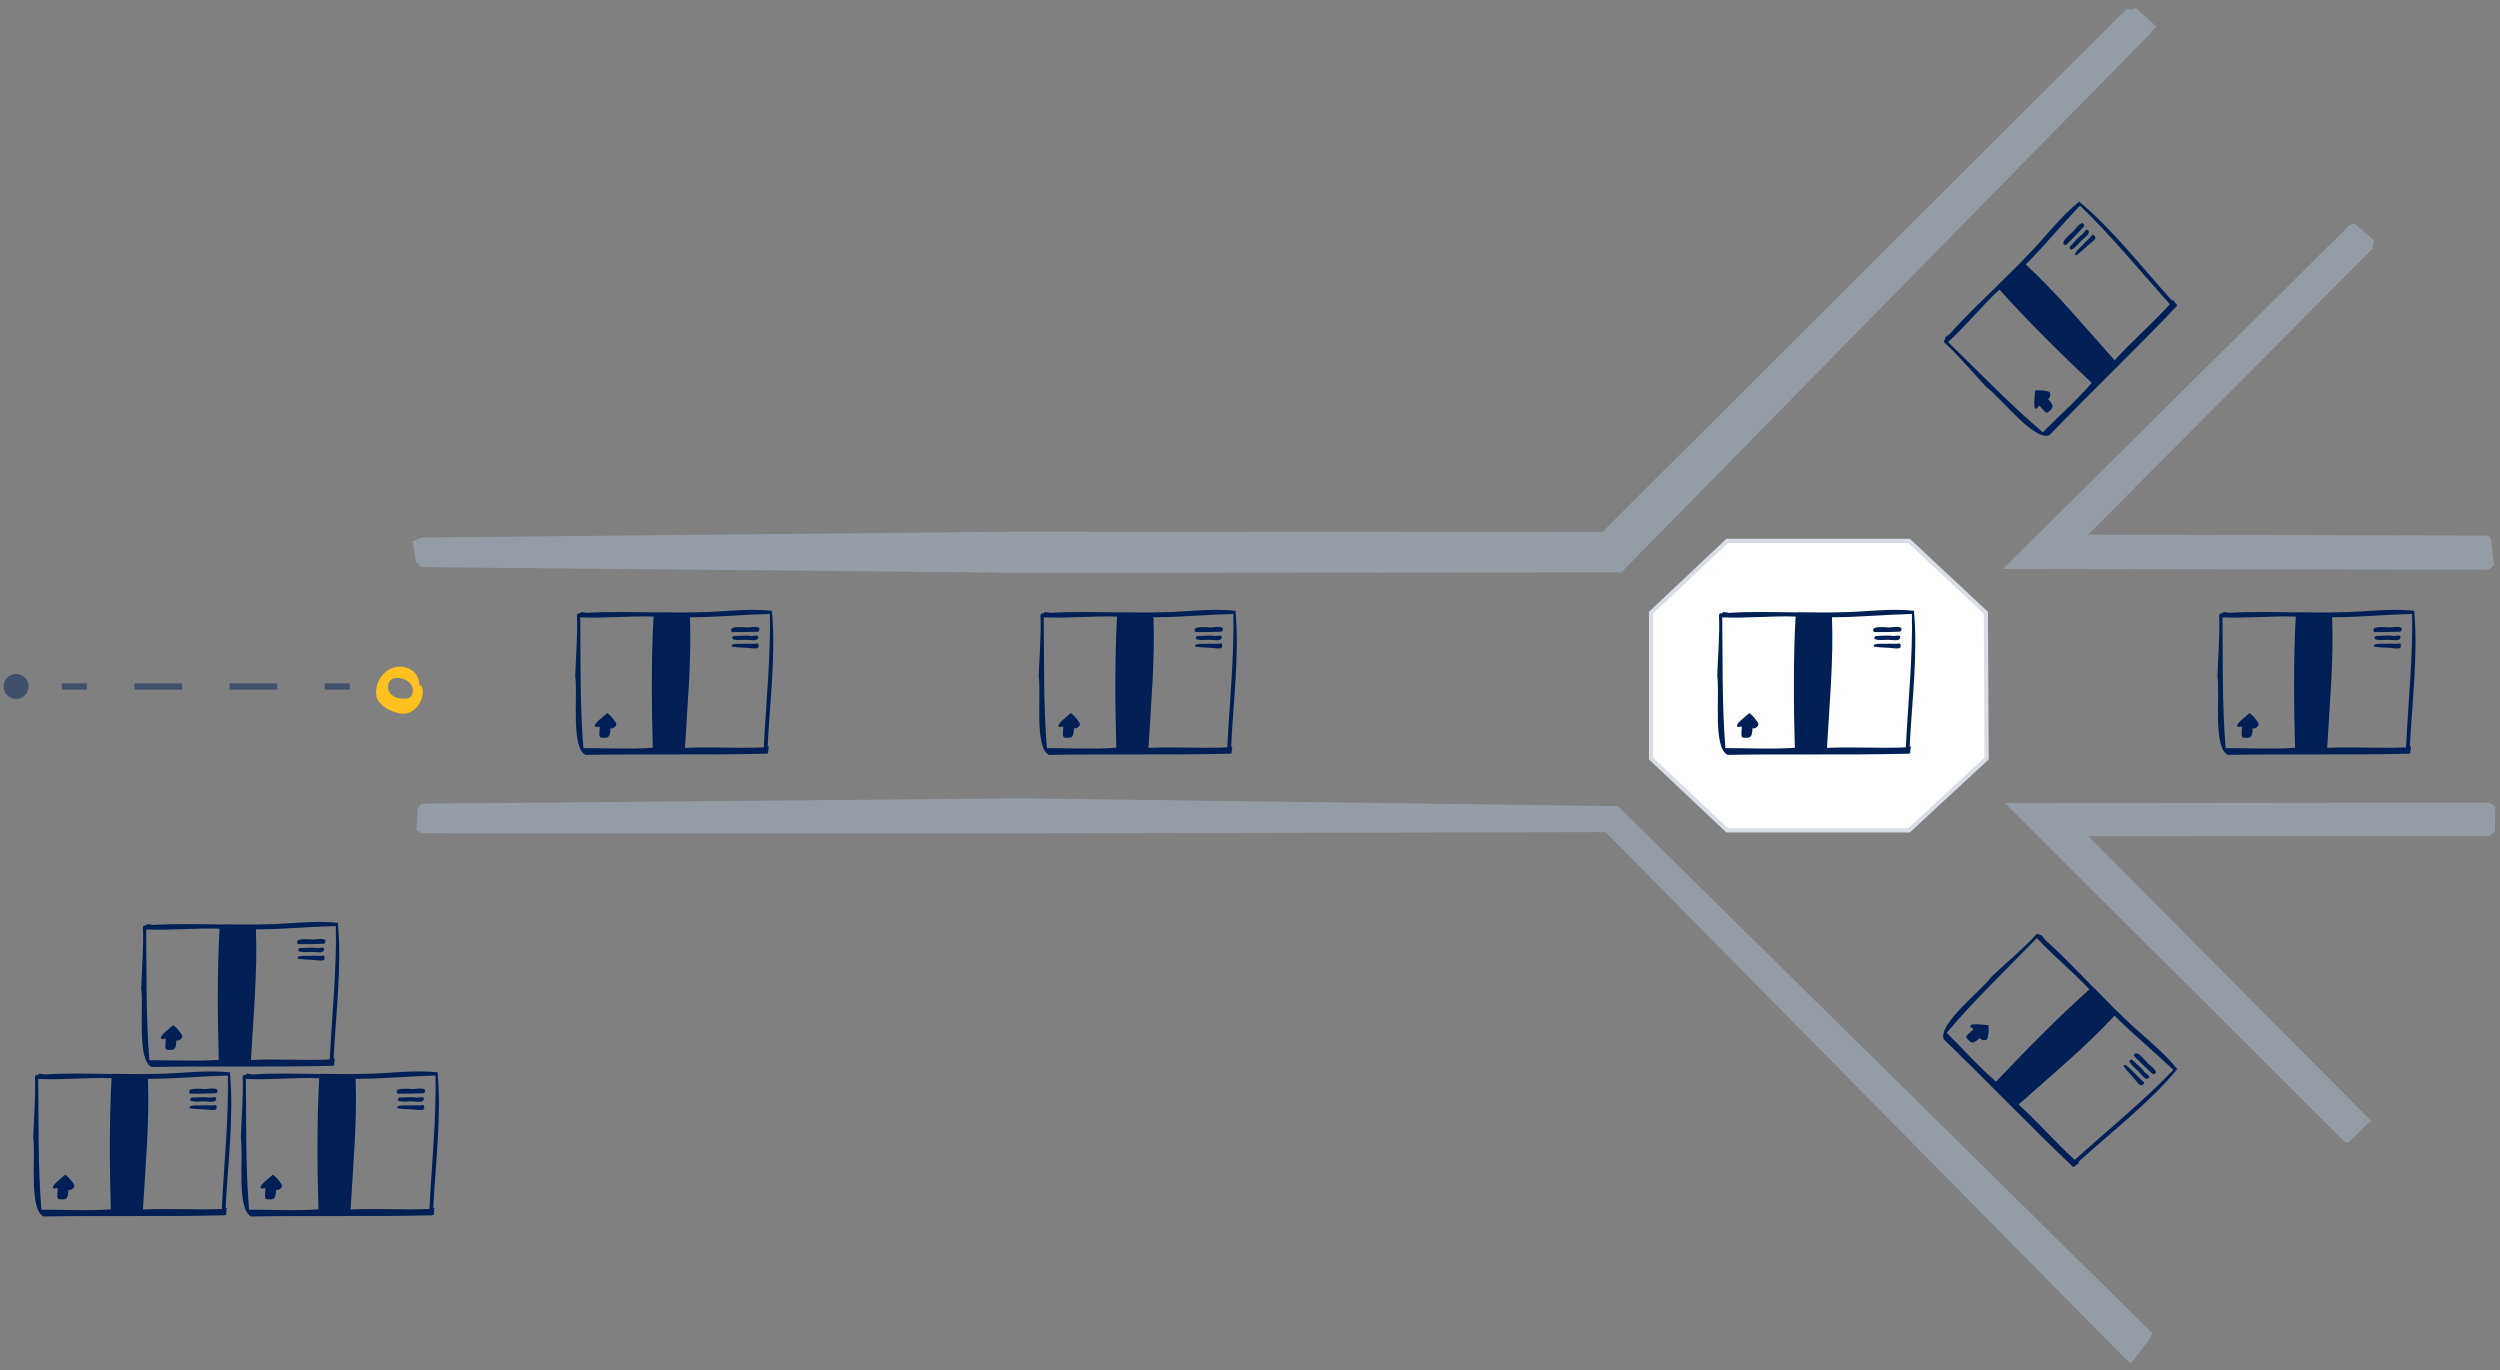 <?xml version="1.0" encoding="UTF-8"?>
<svg xmlns="http://www.w3.org/2000/svg" width="301" height="165" viewBox="0 0 301 165" fill="none">
  <rect x="0" y="0" width="301" height="165" fill="#808080" stroke="none"/>
  <g opacity="0.5">
    <path d="M10.456 82.279H7.449V83.031H10.456V82.279Z" fill="#001F55"></path>
    <path d="M10.467 83.031L10.457 82.279H10.467V83.031Z" fill="#001F55"></path>
    <path d="M33.378 83.031H27.645V82.279H33.378V83.031ZM21.921 83.031H16.188V82.279H21.921V83.031Z" fill="#001F55"></path>
    <path d="M42.109 82.279H39.102V83.031H42.109V82.279Z" fill="#001F55"></path>
  </g>
  <g opacity="0.5">
    <path d="M1.937 84.154C2.768 84.154 3.441 83.481 3.441 82.65C3.441 81.82 2.768 81.147 1.937 81.147C1.107 81.147 0.434 81.82 0.434 82.65C0.434 83.481 1.107 84.154 1.937 84.154Z" fill="#001F55"></path>
  </g>
  <path d="M48.102 85.878C47.049 85.678 45.896 85.106 45.395 84.114C45.004 82.801 45.656 81.357 46.788 80.646C48.352 79.704 50.517 80.576 50.507 82.54C50.898 82.44 50.878 83.082 50.908 83.332C50.878 84.755 49.615 86.229 48.102 85.878ZM48.803 84.114C49.806 84.134 49.966 82.841 49.355 82.249C48.763 81.538 46.929 81.237 46.748 82.41C46.498 83.623 47.761 84.234 48.803 84.114Z" fill="#FEC220"></path>
  <path d="M91.417 75.611C91.467 75.751 91.437 76.031 91.237 76.052C90.194 76.092 89.152 76.122 88.119 76.102C87.638 75.35 89.182 75.52 89.613 75.52C90.184 75.631 90.946 75.32 91.417 75.6V75.611Z" fill="#001F55"></path>
  <path d="M91.285 76.743C91.235 77.234 90.493 77.054 90.142 77.054C89.511 76.974 88.789 77.174 88.207 76.944C88.107 76.813 88.207 76.563 88.398 76.573C89.009 76.573 89.631 76.483 90.242 76.543C90.533 76.683 91.325 76.312 91.295 76.733L91.285 76.743Z" fill="#001F55"></path>
  <path d="M91.343 77.736C91.353 78.187 90.872 78.066 90.551 78.056C89.78 77.946 88.988 77.996 88.226 77.866C88.176 77.926 88.166 77.866 88.126 77.836C87.795 77.365 89.629 77.565 89.91 77.495C90.331 77.495 90.762 77.555 91.173 77.475C91.313 77.465 91.343 77.645 91.333 77.746L91.343 77.736Z" fill="#001F55"></path>
  <path d="M74.174 87.068C74.375 87.499 73.493 87.92 73.503 87.599C73.453 88.882 73.232 88.872 72.37 88.812C71.999 88.782 72.25 87.789 72.2 87.489C72.059 87.489 71.909 87.489 71.779 87.539C71.097 87.348 72.891 86.106 73.112 85.855C73.533 86.135 73.894 86.617 74.184 87.068H74.174Z" fill="#001F55"></path>
  <path d="M92.954 73.616C92.954 73.616 93.014 73.576 93.044 73.556C89.977 73.185 86.98 73.716 83.902 73.716C83.922 73.706 83.933 73.696 83.902 73.716C82.198 73.776 80.605 73.716 78.911 73.716C78.911 73.716 78.891 73.726 78.881 73.736C76.274 73.696 73.187 73.616 70.571 73.796C70.571 73.796 70.591 73.796 70.611 73.776C70.4 73.756 70.21 73.726 70.02 73.686C69.929 73.756 69.829 73.816 69.739 73.886C69.589 73.726 69.448 74.007 69.468 74.147C69.579 76.302 69.318 79.259 69.258 81.424C69.589 83.66 68.707 90.065 70.511 90.887C77.708 90.756 84.955 90.927 92.142 90.746C92.192 90.787 92.272 90.766 92.322 90.726C92.382 90.726 92.433 90.696 92.483 90.686C92.483 90.406 92.523 90.125 92.573 89.844C92.523 89.864 92.473 89.894 92.423 89.914C92.663 84.752 93.435 78.758 92.944 73.636L92.954 73.616ZM78.6 90.025C76.034 90.235 72.796 90.055 70.24 90.075C69.819 84.892 69.919 79.52 69.859 74.328C72.726 74.468 75.823 74.127 78.69 74.237C78.409 79.239 78.45 85.043 78.6 90.035V90.025ZM91.951 89.985C91.951 89.985 91.921 89.985 91.901 89.985C88.754 90.125 85.617 89.894 82.469 90.045C82.76 84.852 83.271 79.52 83.07 74.317C86.248 74.317 89.516 73.997 92.693 73.917C92.814 78.989 92.212 84.882 91.962 89.975L91.951 89.985Z" fill="#001F55"></path>
  <path d="M83.059 74.317C83.089 74.518 83.109 74.448 83.059 74.317V74.317Z" fill="#001F55"></path>
  <path d="M26.159 131.186C26.209 131.327 26.179 131.607 25.979 131.627C24.936 131.667 23.894 131.698 22.861 131.678C22.38 130.926 23.924 131.096 24.355 131.096C24.926 131.206 25.688 130.896 26.159 131.176V131.186Z" fill="#001F55"></path>
  <path d="M26.027 132.319C25.977 132.81 25.235 132.63 24.884 132.63C24.253 132.55 23.531 132.75 22.95 132.52C22.849 132.389 22.95 132.139 23.14 132.149C23.752 132.149 24.373 132.058 24.985 132.119C25.275 132.259 26.067 131.888 26.037 132.309L26.027 132.319Z" fill="#001F55"></path>
  <path d="M26.085 133.311C26.096 133.762 25.614 133.642 25.294 133.632C24.522 133.522 23.73 133.572 22.968 133.442C22.918 133.502 22.908 133.442 22.868 133.412C22.537 132.94 24.371 133.141 24.652 133.071C25.073 133.071 25.504 133.131 25.915 133.051C26.055 133.041 26.085 133.221 26.076 133.321L26.085 133.311Z" fill="#001F55"></path>
  <path d="M8.916 142.644C9.117 143.075 8.235 143.496 8.245 143.175C8.195 144.458 7.974 144.448 7.112 144.388C6.741 144.358 6.992 143.365 6.942 143.065C6.801 143.065 6.651 143.065 6.521 143.115C5.839 142.924 7.633 141.681 7.854 141.431C8.275 141.711 8.636 142.192 8.927 142.644H8.916Z" fill="#001F55"></path>
  <path d="M27.696 129.192C27.696 129.192 27.756 129.152 27.786 129.132C24.719 128.761 21.722 129.292 18.645 129.292C18.665 129.282 18.675 129.272 18.645 129.292C16.941 129.352 15.347 129.292 13.653 129.292C13.653 129.292 13.633 129.302 13.623 129.312C11.017 129.272 7.929 129.192 5.313 129.372C5.313 129.372 5.333 129.372 5.353 129.352C5.143 129.332 4.952 129.302 4.762 129.262C4.672 129.332 4.571 129.392 4.481 129.462C4.331 129.302 4.19 129.583 4.21 129.723C4.321 131.878 4.06 134.835 4 137C4.331 139.235 3.449 145.641 5.253 146.463C12.45 146.332 19.697 146.503 26.884 146.322C26.934 146.362 27.015 146.342 27.065 146.302C27.125 146.302 27.175 146.272 27.225 146.262C27.225 145.981 27.265 145.701 27.315 145.42C27.265 145.44 27.215 145.47 27.165 145.49C27.405 140.328 28.177 134.334 27.686 129.212L27.696 129.192ZM13.342 145.6C10.776 145.811 7.538 145.631 4.982 145.651C4.561 140.468 4.662 135.096 4.601 129.903C7.468 130.044 10.566 129.703 13.432 129.813C13.152 134.815 13.192 140.619 13.342 145.611V145.6ZM26.694 145.56C26.694 145.56 26.664 145.56 26.644 145.56C23.496 145.701 20.359 145.47 17.211 145.621C17.502 140.428 18.013 135.096 17.813 129.893C20.99 129.893 24.258 129.573 27.436 129.492C27.556 134.564 26.954 140.458 26.704 145.55L26.694 145.56Z" fill="#001F55"></path>
  <path d="M17.801 129.893C17.831 130.094 17.851 130.024 17.801 129.893V129.893Z" fill="#001F55"></path>
  <path d="M51.159 131.186C51.209 131.327 51.179 131.607 50.979 131.627C49.936 131.667 48.894 131.698 47.861 131.678C47.38 130.926 48.924 131.096 49.355 131.096C49.926 131.206 50.688 130.896 51.159 131.176V131.186Z" fill="#001F55"></path>
  <path d="M51.027 132.319C50.977 132.81 50.235 132.63 49.884 132.63C49.253 132.55 48.531 132.75 47.95 132.52C47.849 132.389 47.95 132.139 48.14 132.149C48.752 132.149 49.373 132.058 49.984 132.119C50.275 132.259 51.067 131.888 51.037 132.309L51.027 132.319Z" fill="#001F55"></path>
  <path d="M51.086 133.311C51.096 133.762 50.614 133.642 50.294 133.632C49.522 133.522 48.73 133.572 47.968 133.442C47.918 133.502 47.908 133.442 47.868 133.412C47.537 132.94 49.371 133.141 49.652 133.071C50.073 133.071 50.504 133.131 50.915 133.051C51.055 133.041 51.086 133.221 51.075 133.321L51.086 133.311Z" fill="#001F55"></path>
  <path d="M33.916 142.644C34.117 143.075 33.235 143.496 33.245 143.175C33.195 144.458 32.974 144.448 32.112 144.388C31.741 144.358 31.992 143.365 31.942 143.065C31.802 143.065 31.651 143.065 31.521 143.115C30.839 142.924 32.633 141.681 32.854 141.431C33.275 141.711 33.636 142.192 33.926 142.644H33.916Z" fill="#001F55"></path>
  <path d="M52.696 129.192C52.696 129.192 52.756 129.152 52.786 129.132C49.719 128.761 46.722 129.292 43.645 129.292C43.665 129.282 43.675 129.272 43.645 129.292C41.941 129.352 40.347 129.292 38.653 129.292C38.653 129.292 38.633 129.302 38.623 129.312C36.017 129.272 32.929 129.192 30.313 129.372C30.313 129.372 30.333 129.372 30.353 129.352C30.143 129.332 29.952 129.302 29.762 129.262C29.672 129.332 29.571 129.392 29.481 129.462C29.331 129.302 29.19 129.583 29.21 129.723C29.321 131.878 29.06 134.835 29 137C29.331 139.235 28.449 145.641 30.253 146.463C37.45 146.332 44.697 146.503 51.884 146.322C51.934 146.362 52.014 146.342 52.065 146.302C52.125 146.302 52.175 146.272 52.225 146.262C52.225 145.981 52.265 145.701 52.315 145.42C52.265 145.44 52.215 145.47 52.165 145.49C52.405 140.328 53.177 134.334 52.686 129.212L52.696 129.192ZM38.342 145.6C35.776 145.811 32.538 145.631 29.982 145.651C29.561 140.468 29.662 135.096 29.601 129.903C32.468 130.044 35.566 129.703 38.432 129.813C38.152 134.815 38.192 140.619 38.342 145.611V145.6ZM51.694 145.56C51.694 145.56 51.664 145.56 51.644 145.56C48.496 145.701 45.359 145.47 42.211 145.621C42.502 140.428 43.013 135.096 42.813 129.893C45.99 129.893 49.258 129.573 52.435 129.492C52.556 134.564 51.954 140.458 51.704 145.55L51.694 145.56Z" fill="#001F55"></path>
  <path d="M42.801 129.893C42.831 130.094 42.851 130.024 42.801 129.893V129.893Z" fill="#001F55"></path>
  <path d="M39.159 113.186C39.209 113.327 39.179 113.607 38.979 113.627C37.936 113.667 36.894 113.698 35.861 113.678C35.38 112.926 36.924 113.096 37.355 113.096C37.926 113.206 38.688 112.896 39.159 113.176V113.186Z" fill="#001F55"></path>
  <path d="M39.027 114.319C38.977 114.81 38.235 114.63 37.884 114.63C37.253 114.55 36.531 114.75 35.95 114.52C35.849 114.389 35.95 114.139 36.14 114.149C36.752 114.149 37.373 114.058 37.984 114.119C38.275 114.259 39.067 113.888 39.037 114.309L39.027 114.319Z" fill="#001F55"></path>
  <path d="M39.086 115.311C39.096 115.762 38.614 115.642 38.294 115.632C37.522 115.522 36.73 115.572 35.968 115.442C35.918 115.502 35.908 115.442 35.868 115.412C35.537 114.94 37.371 115.141 37.652 115.071C38.073 115.071 38.504 115.131 38.915 115.051C39.055 115.041 39.086 115.221 39.075 115.321L39.086 115.311Z" fill="#001F55"></path>
  <path d="M21.916 124.644C22.117 125.075 21.235 125.496 21.245 125.175C21.195 126.458 20.974 126.448 20.112 126.388C19.741 126.358 19.992 125.365 19.942 125.065C19.802 125.065 19.651 125.065 19.521 125.115C18.839 124.924 20.634 123.681 20.854 123.431C21.275 123.711 21.636 124.192 21.927 124.644H21.916Z" fill="#001F55"></path>
  <path d="M40.696 111.192C40.696 111.192 40.756 111.152 40.786 111.132C37.719 110.761 34.722 111.292 31.645 111.292C31.665 111.282 31.675 111.272 31.645 111.292C29.941 111.352 28.347 111.292 26.653 111.292C26.653 111.292 26.633 111.302 26.623 111.312C24.017 111.272 20.929 111.192 18.313 111.372C18.313 111.372 18.333 111.372 18.353 111.352C18.143 111.332 17.952 111.302 17.762 111.262C17.672 111.332 17.571 111.392 17.481 111.462C17.331 111.302 17.19 111.583 17.21 111.723C17.321 113.878 17.06 116.835 17 119C17.331 121.235 16.449 127.641 18.253 128.463C25.45 128.332 32.697 128.503 39.884 128.322C39.934 128.362 40.014 128.342 40.065 128.302C40.125 128.302 40.175 128.272 40.225 128.262C40.225 127.981 40.265 127.701 40.315 127.42C40.265 127.44 40.215 127.47 40.165 127.49C40.405 122.328 41.177 116.334 40.686 111.212L40.696 111.192ZM26.342 127.6C23.776 127.811 20.538 127.631 17.982 127.651C17.561 122.468 17.662 117.096 17.601 111.903C20.468 112.044 23.566 111.703 26.432 111.813C26.152 116.815 26.192 122.619 26.342 127.611V127.6ZM39.694 127.56C39.694 127.56 39.664 127.56 39.644 127.56C36.496 127.701 33.359 127.47 30.211 127.621C30.502 122.428 31.013 117.096 30.813 111.893C33.99 111.893 37.258 111.573 40.435 111.492C40.556 116.564 39.954 122.458 39.704 127.55L39.694 127.56Z" fill="#001F55"></path>
  <path d="M30.801 111.893C30.831 112.094 30.851 112.024 30.801 111.893V111.893Z" fill="#001F55"></path>
  <path d="M147.226 75.611C147.276 75.751 147.246 76.031 147.045 76.052C146.003 76.092 144.96 76.122 143.928 76.102C143.447 75.35 144.99 75.52 145.421 75.52C145.993 75.631 146.755 75.32 147.226 75.6V75.611Z" fill="#001F55"></path>
  <path d="M147.097 76.743C147.047 77.234 146.305 77.054 145.955 77.054C145.323 76.974 144.601 77.174 144.02 76.944C143.92 76.813 144.02 76.563 144.21 76.573C144.822 76.573 145.443 76.483 146.055 76.543C146.345 76.683 147.137 76.312 147.107 76.733L147.097 76.743Z" fill="#001F55"></path>
  <path d="M147.156 77.736C147.166 78.187 146.685 78.066 146.364 78.056C145.592 77.946 144.8 77.996 144.038 77.866C143.988 77.926 143.978 77.866 143.938 77.836C143.607 77.365 145.442 77.565 145.722 77.495C146.143 77.495 146.574 77.555 146.985 77.475C147.126 77.465 147.156 77.645 147.146 77.746L147.156 77.736Z" fill="#001F55"></path>
  <path d="M129.987 87.068C130.187 87.499 129.305 87.92 129.315 87.599C129.265 88.882 129.045 88.872 128.183 88.812C127.812 88.782 128.062 87.789 128.012 87.489C127.872 87.489 127.721 87.489 127.591 87.539C126.91 87.348 128.704 86.105 128.924 85.855C129.345 86.135 129.706 86.617 129.997 87.068H129.987Z" fill="#001F55"></path>
  <path d="M148.759 73.616C148.759 73.616 148.819 73.576 148.849 73.556C145.782 73.185 142.784 73.716 139.707 73.716C139.727 73.706 139.737 73.696 139.707 73.716C138.003 73.776 136.409 73.716 134.715 73.716C134.715 73.716 134.695 73.726 134.685 73.736C132.079 73.696 128.992 73.616 126.376 73.796C126.376 73.796 126.396 73.796 126.416 73.776C126.205 73.756 126.015 73.726 125.824 73.686C125.734 73.756 125.634 73.816 125.544 73.886C125.393 73.726 125.253 74.007 125.273 74.147C125.383 76.302 125.123 79.259 125.062 81.424C125.393 83.66 124.511 90.065 126.315 90.887C133.512 90.756 140.76 90.927 147.947 90.746C147.997 90.787 148.077 90.766 148.127 90.726C148.187 90.726 148.237 90.696 148.287 90.686C148.287 90.406 148.328 90.125 148.378 89.844C148.328 89.864 148.277 89.894 148.227 89.914C148.468 84.752 149.24 78.758 148.749 73.636L148.759 73.616ZM134.405 90.025C131.839 90.235 128.601 90.055 126.045 90.075C125.624 84.892 125.724 79.52 125.664 74.328C128.531 74.468 131.628 74.127 134.495 74.237C134.214 79.239 134.254 85.043 134.405 90.035V90.025ZM147.756 89.985C147.756 89.985 147.726 89.985 147.706 89.985C144.559 90.125 141.421 89.894 138.274 90.045C138.564 84.852 139.076 79.52 138.875 74.317C142.053 74.317 145.32 73.997 148.498 73.917C148.618 78.989 148.017 84.882 147.766 89.975L147.756 89.985Z" fill="#001F55"></path>
  <path d="M138.863 74.317C138.893 74.518 138.913 74.448 138.863 74.317V74.317Z" fill="#001F55"></path>
  <path d="M289.144 75.611C289.194 75.751 289.164 76.031 288.963 76.052C287.921 76.092 286.878 76.122 285.846 76.102C285.365 75.35 286.908 75.52 287.339 75.52C287.911 75.631 288.673 75.32 289.144 75.6V75.611Z" fill="#001F55"></path>
  <path d="M289.015 76.743C288.965 77.234 288.223 77.054 287.873 77.054C287.241 76.974 286.519 77.174 285.938 76.944C285.838 76.813 285.938 76.563 286.128 76.573C286.74 76.573 287.361 76.483 287.973 76.543C288.263 76.683 289.055 76.312 289.025 76.733L289.015 76.743Z" fill="#001F55"></path>
  <path d="M289.074 77.736C289.084 78.187 288.603 78.066 288.282 78.056C287.51 77.946 286.718 77.996 285.956 77.866C285.906 77.926 285.896 77.866 285.856 77.836C285.525 77.365 287.36 77.565 287.64 77.495C288.061 77.495 288.492 77.555 288.903 77.475C289.044 77.465 289.074 77.645 289.064 77.746L289.074 77.736Z" fill="#001F55"></path>
  <path d="M271.905 87.068C272.105 87.499 271.223 87.92 271.233 87.599C271.183 88.882 270.963 88.872 270.101 88.812C269.73 88.782 269.98 87.789 269.93 87.489C269.79 87.489 269.639 87.489 269.509 87.539C268.827 87.348 270.622 86.106 270.842 85.855C271.263 86.135 271.624 86.617 271.915 87.068H271.905Z" fill="#001F55"></path>
  <path d="M290.677 73.616C290.677 73.616 290.737 73.576 290.767 73.556C287.7 73.185 284.702 73.716 281.625 73.716C281.645 73.706 281.655 73.696 281.625 73.716C279.921 73.776 278.327 73.716 276.633 73.716C276.633 73.716 276.613 73.726 276.603 73.736C273.997 73.696 270.91 73.616 268.294 73.796C268.294 73.796 268.314 73.796 268.334 73.776C268.123 73.756 267.933 73.726 267.742 73.686C267.652 73.756 267.552 73.816 267.462 73.886C267.311 73.726 267.171 74.007 267.191 74.147C267.301 76.302 267.041 79.259 266.98 81.424C267.311 83.66 266.429 90.065 268.233 90.887C275.43 90.756 282.678 90.927 289.865 90.746C289.915 90.787 289.995 90.766 290.045 90.726C290.105 90.726 290.155 90.696 290.205 90.686C290.205 90.406 290.246 90.125 290.296 89.844C290.246 89.864 290.195 89.894 290.145 89.914C290.386 84.752 291.158 78.758 290.667 73.636L290.677 73.616ZM276.323 90.025C273.757 90.235 270.519 90.055 267.963 90.075C267.542 84.892 267.642 79.52 267.582 74.328C270.449 74.468 273.546 74.127 276.413 74.237C276.132 79.239 276.172 85.043 276.323 90.035V90.025ZM289.674 89.985C289.674 89.985 289.644 89.985 289.624 89.985C286.477 90.125 283.339 89.894 280.192 90.045C280.482 84.852 280.994 79.52 280.793 74.317C283.971 74.317 287.238 73.997 290.416 73.917C290.536 78.989 289.935 84.882 289.684 89.975L289.674 89.985Z" fill="#001F55"></path>
  <path d="M280.781 74.317C280.811 74.518 280.831 74.448 280.781 74.317V74.317Z" fill="#001F55"></path>
  <path d="M250.707 26.845C250.837 26.905 251.017 27.136 250.897 27.286C250.185 28.048 249.474 28.81 248.732 29.532C247.86 29.341 249.073 28.369 249.374 28.068C249.855 27.747 250.175 26.985 250.707 26.855V26.845Z" fill="#001F55"></path>
  <path d="M251.421 27.737C251.732 28.118 251.081 28.519 250.83 28.77C250.329 29.161 249.958 29.812 249.387 30.063C249.226 30.043 249.106 29.792 249.256 29.662C249.687 29.231 250.058 28.73 250.539 28.339C250.84 28.229 251.141 27.407 251.421 27.737Z" fill="#001F55"></path>
  <path d="M252.168 28.389C252.489 28.7 252.068 28.96 251.837 29.171C251.216 29.632 250.695 30.233 250.063 30.684C250.073 30.765 250.013 30.724 249.973 30.734C249.402 30.634 250.845 29.482 250.995 29.231C251.286 28.93 251.637 28.669 251.877 28.319C251.968 28.209 252.118 28.319 252.188 28.389H252.168Z" fill="#001F55"></path>
  <path d="M246.625 47.133C247.076 47.303 246.746 48.216 246.525 47.985C247.397 48.927 247.237 49.078 246.585 49.649C246.305 49.89 245.773 49.008 245.533 48.837C245.433 48.937 245.322 49.038 245.272 49.168C244.651 49.519 245.052 47.364 245.022 47.033C245.523 46.943 246.114 47.013 246.635 47.133H246.625Z" fill="#001F55"></path>
  <path d="M250.388 24.339C250.388 24.339 250.398 24.269 250.408 24.229C247.982 26.134 246.228 28.629 244.053 30.805C244.053 30.765 244.053 30.785 244.053 30.805C242.89 32.057 241.717 33.14 240.525 34.333C240.525 34.343 240.525 34.353 240.525 34.363C238.65 36.177 236.415 38.312 234.691 40.287C234.691 40.287 234.701 40.267 234.711 40.237C234.55 40.367 234.39 40.487 234.23 40.588C234.21 40.698 234.19 40.808 234.17 40.928C233.949 40.928 234.049 41.219 234.17 41.309C235.773 42.753 237.678 45.028 239.161 46.602C240.976 47.955 244.885 53.097 246.739 52.406C251.731 47.223 256.984 42.222 261.935 37.009C262.005 36.999 262.045 36.939 262.045 36.869C262.086 36.829 262.106 36.779 262.126 36.729C261.935 36.528 261.755 36.308 261.594 36.067C261.574 36.117 261.554 36.167 261.534 36.217C258.056 32.398 254.367 27.617 250.398 24.339H250.388ZM251.841 46.101C250.177 48.065 247.762 50.221 245.957 52.045C241.998 48.687 238.269 44.808 234.55 41.179C236.675 39.255 238.62 36.819 240.735 34.864C244.073 38.603 248.203 42.673 251.841 46.101ZM261.254 36.628C261.254 36.628 261.234 36.658 261.224 36.668C259.098 38.994 256.713 41.049 254.598 43.384C251.13 39.505 247.722 35.375 243.903 31.837C246.148 29.592 248.233 27.056 250.428 24.75C254.097 28.248 257.846 32.849 261.264 36.628H261.254Z" fill="#001F55"></path>
  <path d="M243.895 31.837C244.015 31.897 244.055 31.957 243.895 31.837V31.837Z" fill="#001F55"></path>
  <path d="M259.597 129.097C259.536 129.227 259.306 129.408 259.155 129.287C258.394 128.576 257.632 127.864 256.91 127.122C257.101 126.25 258.073 127.463 258.374 127.764C258.694 128.245 259.456 128.566 259.586 129.097H259.597Z" fill="#001F55"></path>
  <path d="M258.693 129.809C258.312 130.119 257.911 129.468 257.66 129.217C257.269 128.716 256.618 128.345 256.367 127.774C256.387 127.614 256.638 127.493 256.768 127.644C257.199 128.075 257.7 128.445 258.091 128.927C258.201 129.227 259.023 129.528 258.693 129.809Z" fill="#001F55"></path>
  <path d="M258.038 130.561C257.728 130.881 257.467 130.46 257.257 130.23C256.795 129.608 256.194 129.087 255.743 128.456C255.663 128.466 255.703 128.405 255.693 128.365C255.793 127.794 256.946 129.237 257.196 129.388C257.497 129.678 257.758 130.029 258.109 130.27C258.219 130.36 258.109 130.51 258.038 130.581V130.561Z" fill="#001F55"></path>
  <path d="M239.295 125.017C239.125 125.468 238.213 125.138 238.444 124.917C237.501 125.789 237.351 125.629 236.78 124.977C236.539 124.697 237.421 124.165 237.591 123.925C237.491 123.825 237.391 123.714 237.261 123.664C236.91 123.043 239.065 123.444 239.396 123.414C239.486 123.915 239.416 124.506 239.295 125.027V125.017Z" fill="#001F55"></path>
  <path d="M262.087 128.776C262.087 128.776 262.157 128.786 262.197 128.796C260.293 126.371 257.797 124.616 255.622 122.441C255.642 122.441 255.662 122.441 255.622 122.441C254.369 121.279 253.286 120.106 252.093 118.913C252.083 118.913 252.073 118.913 252.063 118.913C250.249 117.039 248.114 114.803 246.139 113.079C246.139 113.079 246.159 113.089 246.189 113.099C246.059 112.939 245.939 112.778 245.839 112.618C245.728 112.598 245.618 112.578 245.498 112.558C245.498 112.337 245.207 112.438 245.117 112.558C243.674 114.162 241.398 116.066 239.824 117.55C238.471 119.364 233.329 123.273 234.021 125.128C239.203 130.12 244.205 135.372 249.417 140.324C249.427 140.394 249.487 140.434 249.557 140.434C249.598 140.474 249.648 140.494 249.698 140.514C249.898 140.324 250.119 140.143 250.359 139.983C250.309 139.963 250.259 139.943 250.209 139.923C254.028 136.444 258.809 132.756 262.087 128.786V128.776ZM240.326 130.23C238.361 128.566 236.206 126.15 234.382 124.346C237.739 120.386 241.619 116.658 245.247 112.939C247.172 115.064 249.608 117.008 251.562 119.123C247.823 122.461 243.754 126.591 240.326 130.23ZM249.798 139.642C249.798 139.642 249.768 139.622 249.758 139.612C247.432 137.487 245.378 135.101 243.042 132.986C246.921 129.518 251.051 126.11 254.589 122.291C256.835 124.536 259.371 126.621 261.676 128.816C258.178 132.485 253.577 136.234 249.798 139.652V139.642Z" fill="#001F55"></path>
  <path d="M254.589 122.281C254.469 122.441 254.529 122.401 254.589 122.281V122.281Z" fill="#001F55"></path>
  <path d="M258.965 3.891L259.607 3.189L257.171 0.974L256.57 1.154L256.048 1.074L192.939 64.043L121.951 64.013L50.773 64.715L49.66 65.186L50.111 67.752L50.773 68.283L122.903 68.965L195.215 68.905L258.985 3.941L258.965 3.891Z" fill="#949DA6"></path>
  <path d="M241.16 68.504L299.649 68.594L300.29 68.003L299.919 64.935L299.649 64.484L251.404 64.374L285.726 29.872L285.635 29.552L285.896 29.02L283.43 26.865L282.779 27.216L241.16 68.504Z" fill="#949DA6"></path>
  <path d="M198.531 73.666L207.853 64.875H229.946L239.348 73.666L239.438 91.428L229.946 100.219H207.853L198.531 91.428V73.666Z" fill="white"></path>
  <path d="M198.781 91.32V73.774L207.953 65.125H229.847L239.098 73.775L239.187 91.319L229.848 99.969H207.953L198.781 91.32Z" stroke="#001F55" stroke-opacity="0.15" stroke-width="0.5"></path>
  <path d="M300.392 100.108L300.432 97.101L299.65 96.63L241.402 96.7L282.339 137.517L282.79 137.537L285.136 135.202L285.517 135.051L285.276 134.75L251.436 100.68L299.65 100.69L300.392 100.108Z" fill="#949DA6"></path>
  <path d="M258.861 161.133L259.121 160.491L194.799 97.061L122.899 96.119L50.768 96.761L50.297 97.352L50.137 99.858L50.768 100.329L121.947 100.339L193.315 100.189L256.074 163.769L256.515 164.14L256.926 163.699L258.861 161.133Z" fill="#949DA6"></path>
  <path d="M228.917 75.611C228.967 75.751 228.937 76.031 228.737 76.052C227.694 76.092 226.652 76.122 225.619 76.102C225.138 75.35 226.682 75.52 227.113 75.52C227.684 75.631 228.446 75.32 228.917 75.6V75.611Z" fill="#001F55"></path>
  <path d="M228.789 76.743C228.739 77.234 227.997 77.054 227.646 77.054C227.014 76.974 226.293 77.174 225.711 76.944C225.611 76.813 225.711 76.563 225.902 76.573C226.513 76.573 227.135 76.483 227.746 76.543C228.037 76.683 228.829 76.312 228.799 76.733L228.789 76.743Z" fill="#001F55"></path>
  <path d="M228.847 77.736C228.857 78.187 228.376 78.066 228.055 78.056C227.283 77.946 226.492 77.996 225.73 77.866C225.68 77.926 225.67 77.866 225.63 77.836C225.299 77.365 227.133 77.565 227.414 77.495C227.835 77.495 228.266 77.555 228.677 77.475C228.817 77.465 228.847 77.645 228.837 77.746L228.847 77.736Z" fill="#001F55"></path>
  <path d="M211.678 87.068C211.879 87.499 210.997 87.92 211.007 87.599C210.957 88.882 210.736 88.872 209.874 88.812C209.503 88.782 209.754 87.789 209.704 87.489C209.563 87.489 209.413 87.489 209.283 87.539C208.601 87.348 210.395 86.106 210.616 85.855C211.037 86.135 211.398 86.617 211.688 87.068H211.678Z" fill="#001F55"></path>
  <path d="M230.454 73.616C230.454 73.616 230.514 73.576 230.544 73.556C227.477 73.185 224.48 73.716 221.402 73.716C221.423 73.706 221.433 73.696 221.402 73.716C219.698 73.776 218.105 73.716 216.411 73.716C216.411 73.716 216.391 73.726 216.381 73.736C213.774 73.696 210.687 73.616 208.071 73.796C208.071 73.796 208.091 73.796 208.111 73.776C207.901 73.756 207.71 73.726 207.52 73.686C207.429 73.756 207.329 73.816 207.239 73.886C207.089 73.726 206.948 74.007 206.968 74.147C207.079 76.302 206.818 79.259 206.758 81.424C207.089 83.66 206.207 90.065 208.011 90.887C215.208 90.756 222.455 90.927 229.642 90.746C229.692 90.787 229.772 90.766 229.822 90.726C229.883 90.726 229.933 90.696 229.983 90.686C229.983 90.406 230.023 90.125 230.073 89.844C230.023 89.864 229.973 89.894 229.923 89.914C230.163 84.752 230.935 78.758 230.444 73.636L230.454 73.616ZM216.1 90.025C213.534 90.235 210.296 90.055 207.74 90.075C207.319 84.892 207.419 79.52 207.359 74.328C210.226 74.468 213.323 74.127 216.19 74.237C215.909 79.239 215.95 85.043 216.1 90.035V90.025ZM229.452 89.985C229.452 89.985 229.421 89.985 229.401 89.985C226.254 90.125 223.117 89.894 219.969 90.045C220.26 84.852 220.771 79.52 220.57 74.317C223.748 74.317 227.016 73.997 230.193 73.917C230.314 78.989 229.712 84.882 229.462 89.975L229.452 89.985Z" fill="#001F55"></path>
  <path d="M220.57 74.317C220.6 74.518 220.62 74.448 220.57 74.317V74.317Z" fill="#001F55"></path>
</svg>
